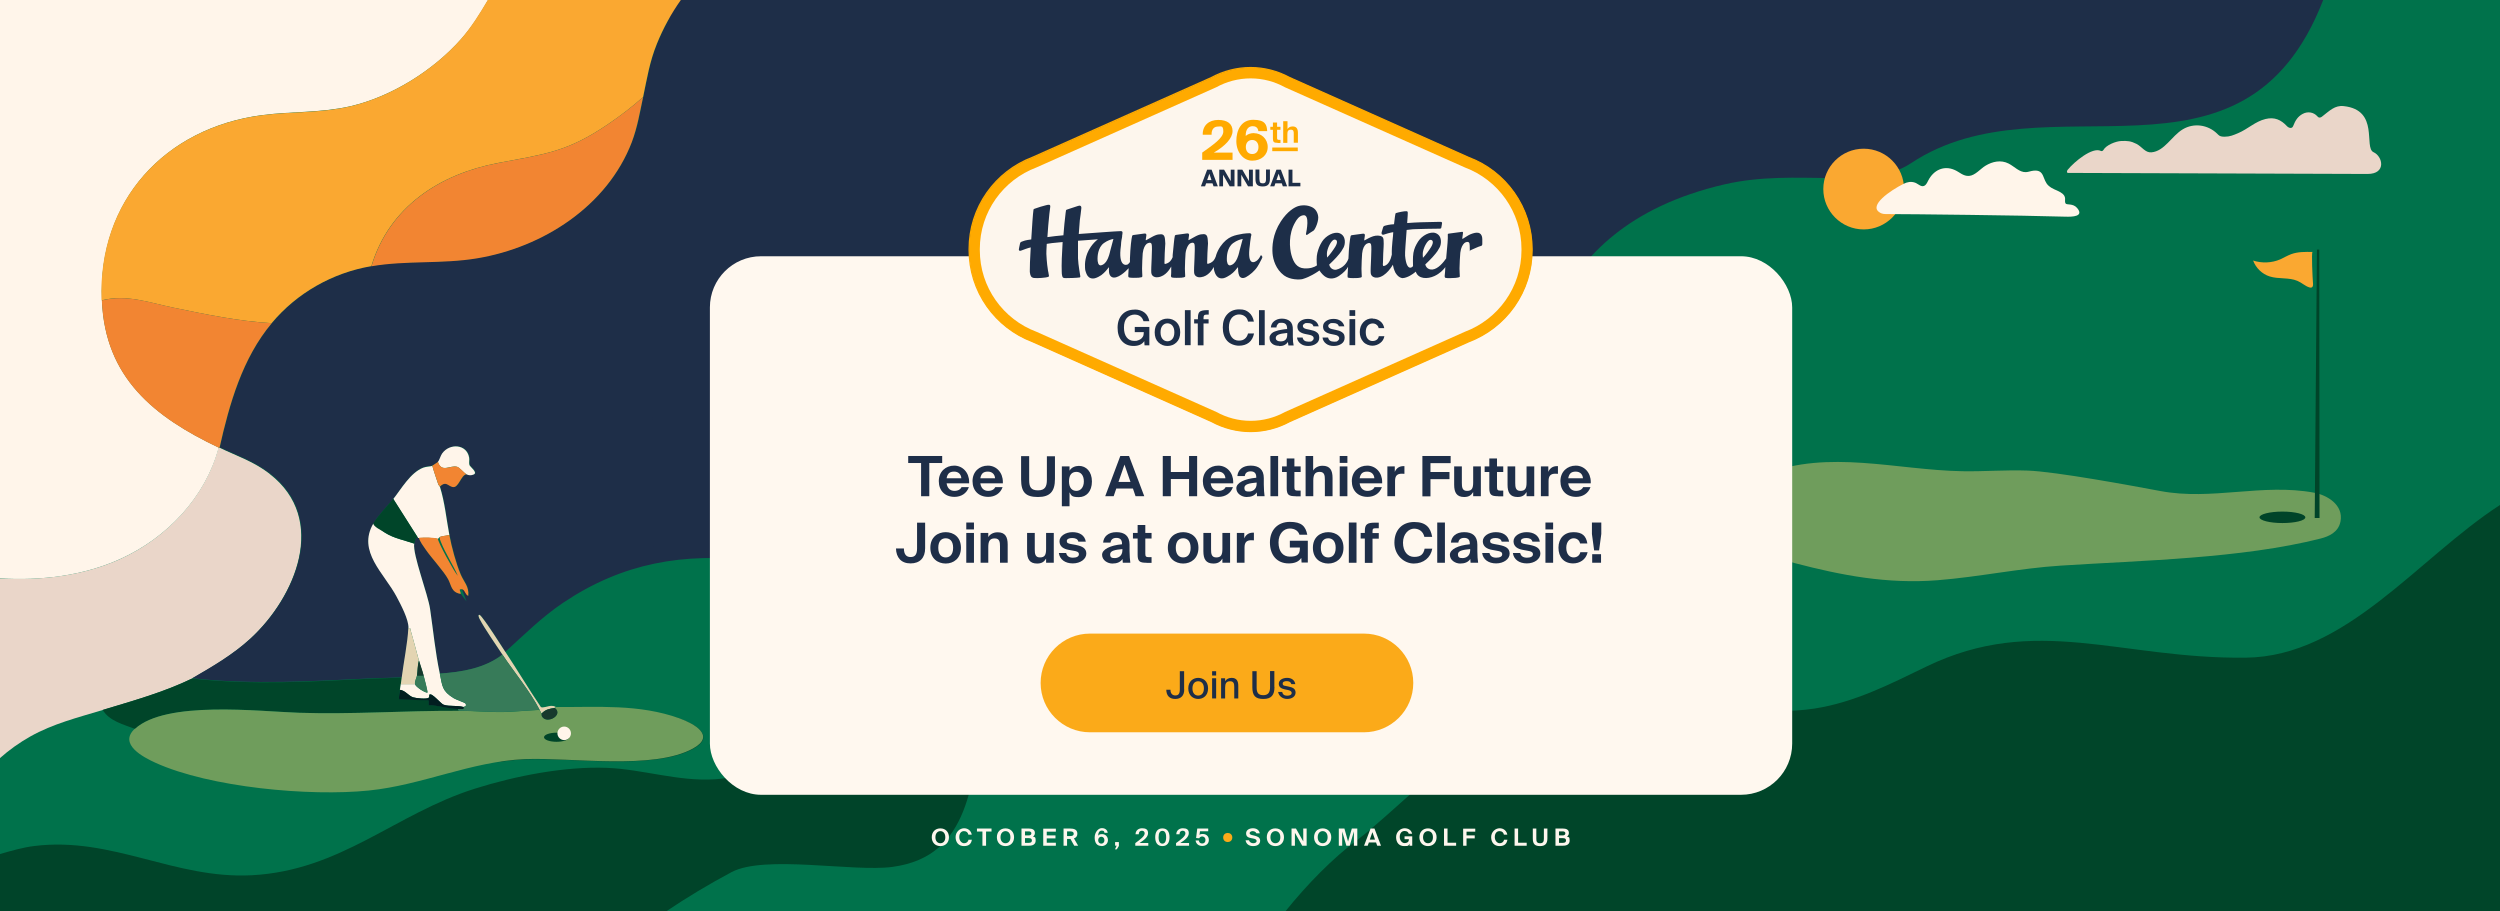 <svg xmlns="http://www.w3.org/2000/svg" id="Layer_1" version="1.1" viewBox="0 0 1920 700"><defs><style> .st0 { fill: #1d2e48; } .st1 { fill: #1e2e48; } .st2 { fill: #004429; } .st3 { fill: #021e20; } .st4 { fill: none; stroke: red; stroke-miterlimit: 10; stroke-width: .5px; } .st5 { fill: #fdf6ed; } .st6 { fill: #fa0; } .st7 { fill: #fbaa19; } .st8 { isolation: isolate; } .st9 { fill: #00724b; } .st10 { fill: #f28532; } .st11 { fill: #fff8ef; } .st12 { fill: #377b59; } .st13 { fill: #004529; } .st14 { fill: #fff5ea; } .st15 { fill: #faa831; } .st16 { fill: #ead6c9; } .st17 { fill: #6f9d5c; } .st18 { fill: #17392d; } .st19 { fill: #e3d4b2; } </style></defs><rect class="st9" width="1920" height="700"></rect><path class="st13" d="M1920,700v-312.2c-63.2,41-118.3,116.5-195.3,117.3-96.5,1.1-161-33.9-245.2,6.8-27.5,13.3-55.2,27.6-86.2,32.3-35.6,5.4-72.4-2.6-108.7-4.5h0c-51.3-2.6-102.5,7.8-147.6,28.6-23.7,10.9-72.3,60.3-94.3,76.5-19.3,14.3-39.2,34.8-55.6,55.2h932.9,0Z"></path><path class="st2" d="M672.1,557.8c-37.7,2.7-74-8-111.5-8.7-43.6-.9-93.7,8.6-134.9,20.7-82.2,24.2-136.9,76.5-229.1,82C126.4,656.1,68,626.8,0,626.9v73.1h511.5c15.6-10.5,32.3-20.6,50.3-30.2,25.4-13.5,93.4,0,123.4-4,61.2-8.1,60.5-66.9,70.9-116.8,1.4-6.9,1.6-14.3,2.9-20.8-26.5,14.3-55.2,27.4-86.9,29.6h0Z"></path><path class="st9" d="M579.6,430.9c-54.6-6.4-101.3,1.6-147,32.3-16.2,10.9-30,24.7-44.4,37.7,9.3,14,17.9,28.5,27.3,42.4,1.4,1,5.6-.9,8.1-.9s2.8.8,3.3.8c32.3,0,63.9-2.6,95.2,8.7,11,4,28.1,13.2,10.6,23-30.4,16.9-94,6.7-129.5,8.3-41.6,1.8-78.5,19.9-119.6,24.1-45.4,4.6-122.2-2.3-164-21.3-9.4-4.3-28.7-14.3-15.8-26.2-8.6-3.4-20-6.1-24.8-14.6-19.1,5.8-37.8,10.4-55.5,20.3C14.9,570.3,7.2,575.9,0,582.3v73.6c8.7-2.5,17.5-5.1,26.6-6.2,59.6-7.3,107.4,25.5,166.5,22.5,68.8-3.5,110.2-47.2,171.9-66.6,30.9-9.7,68.4-17.1,100.9-15.9,27.9,1.1,54.9,10.6,83.1,8.8,23.7-1.5,45.3-12.3,65.3-24.1,3.9-20.3,11.4-40.8,25.5-56.2v-75.7c-20-4.3-39.9-9.2-60.2-11.6h0Z"></path><path class="st16" d="M207.1,363.9c-12.3-9.5-25-13.6-38.6-20.1h-.7c-10.2,38.3-39.8,69.3-75.4,85.5-28.7,13-60.9,16.7-92.4,15v137.9c7.1-6.3,14.8-11.8,23.3-16.6,17.7-9.9,36.4-14.5,55.5-20.3,23.3-7.1,46.7-13.5,68.6-24.1h-.1c15.7-9,31.5-18.3,44.9-30.6,34.7-31.9,60-91.7,14.9-126.6h0Z"></path><path class="st14" d="M0,0v444.2c31.5,1.9,63.8-1.9,92.6-15,35.6-16.2,65.2-47.2,75.4-85.5-49.5-23.5-87.3-53.6-89.7-113.1-3.1-76.5,48.5-132.4,123-142.2,22.9-3,45.3-1.6,68.2-6.9,31.4-7.4,63.5-27.5,84.8-51.6,8.1-9.1,14.5-19.4,20.6-29.9H0Z"></path><path class="st1" d="M523,0c-7.3,10.2-13.4,21.4-18.3,33.4-5.7,14-7.5,26.2-10.6,40.8-2.5,12.1-4.2,23-8.7,34.7-18.8,49.2-68.2,80.8-118.8,89.2-27,4.5-54.4,1.5-81.1,6.1-29.8,5.2-57.2,20.6-76.6,43.8-22.6,27-32.5,61.9-40.1,95.6,13.6,6.5,26.3,10.6,38.6,20.1,45.1,34.9,19.8,94.7-14.9,126.6-13.4,12.3-29.2,21.5-44.9,30.6,46.4,5.2,93.3,2.2,139.7,0,7.1-.3,14.4-.3,21.5-.7,1.5-11.8,4.5-26.4,5.1-37.9.3-6.4-5.9-18.1-9.1-24.1-9.6-18.2-30.4-34.7-17.9-56.2,4-6.9,10.4-12.9,15.3-19,6.2-7.7,13.2-20.3,23-24.1,2.3-.9,5.3-.8,7-1.4.3,0,4.2-2.7,4.4-2.9,1.2-1.3,2-4.7,3.3-6.5,5.8-7.9,18.9-7.2,20.7,3.3.3,1.8-.3,3.9.2,5.6.4,1.4,6.7,5.8,3.3,7.3-2,.8-3.8.8-5.7-.2-4.5.9-6,11.2-10.8,9.8-3.7-1.1-5-4.7-9.6-.3,3.8,12,5,25,7.3,37.2,1.7,9.1,5.1,21.8,8.7,30.3,2.4,5.6,6.6,9.3,5.8,16.4-2.6-1-2.5-5.1-5.1-5.1l3.6,9.5-4.4-5.8c-7.3-1.1-7.1-6.6-9.6-11.2-3.4-6.2-12.7-16.2-17.3-22.9-1.9-2.8-4.2-5.8-5.2-9h-.7c-.4,0-1.1-.3-1.4,0s-1.6,4.1-1.6,4.3c-1.3,8.3,10.6,39,12.2,50.2,2.5,17,3.9,32.7,7.5,49.8,17-1.2,34.3-4,48.1-14.6-4.8-7.2-13.7-20-17.5-27.3-1.6-2.9-1-4.8,1.6-1.6,6.1,7.6,12.6,18.5,18.1,26.8,14.4-13.1,28.2-26.8,44.4-37.7,45.8-30.7,92.5-38.7,147-32.3,20.4,2.4,40.3,7.4,60.3,11.6V0h-116.8Z"></path><path class="st1" d="M513.9,0c0,12.8.5,25.6.8,38.4,2.2,106.6-3.9,213.4-18.1,319.2-1.8,13.5-14.5,47.6-2.5,58.5,10.9,9.9,60.2,3.7,75.5,4,55.5,1,111.2.8,166.6-3.1,60.3-4.2,120.4-12.9,178.4-29h0c37.9-10.5,75.1-24.3,107.8-44.8,69.5-43.6,71.1-3,145.8-38.7,18-8.6,7.2-128.4,156.2-162.9,55.7-12.9,110.7,5.4,143.3-16.3,103.9-69,255.1,33.3,316.5-125.3H513.9Z"></path><path class="st13" d="M308.6,520.3c-.2,1.7-.5,3.4-.7,5.1-.2,1.5-.5,2.9-.7,4.4-.3,2.4-1.1,4.8-.7,7.3l22.6.7v3.7c7.5,0,15.2,2.8,22.6,2.9l.7,1.5c-41-.2-82,2.9-122.9,1.5-30.6-1.1-101.9-9.6-125.8,12.4-8.6-3.3-20-6.1-24.8-14.6,23.2-7,46.6-13.5,68.6-24.1,46.4,5.2,93.3,2.3,139.7,0,7.1-.3,14.4-.3,21.5-.7"></path><path class="st15" d="M374.6,0c-6.2,10.5-12.6,20.8-20.6,30-21.3,24.1-53.3,44.2-84.8,51.6-22.8,5.4-45.3,3.9-68.2,6.9-74.4,9.8-126.1,65.7-123,142.2,19.1-4.9,36.5,1.7,54.7,5.5,25.1,5.2,50.3,10.5,75.9,12,19.4-23.2,46.7-38.7,76.6-43.8,13.7-45.6,52.5-70.8,97.6-79.3,36.4-6.9,53.1-8.5,84.6-30,9.1-6.2,18.5-13.3,26.5-20.6,3.1-14.6,4.9-26.8,10.6-40.9,4.9-12.1,11.1-23.3,18.4-33.6h-148.3Z"></path><path class="st19" d="M388.1,500.6c9.3,14,17.9,28.5,27.3,42.4,1.4,1,5.5-.9,8.1-.9s2.8.8,3.3.8c0,.3-.4.7-.7.7-4.2.7-7.1,1.1-10.2,4.4-.5-1-1-2-1.5-2.9-7.8-14.9-19.5-28.8-28.5-42.3-4.8-7.3-13.7-20-17.5-27.3-1.6-3-.9-4.9,1.6-1.6,6,7.6,12.6,18.5,18.1,26.8"></path><path class="st10" d="M208.7,248.2c-22.6,26.9-32.5,61.9-40.1,95.6h-.7c-49.5-23.5-87.3-53.5-89.7-113.1,19.1-4.9,36.5,1.7,54.7,5.5,25.1,5.2,50.2,10.5,75.9,12"></path><path class="st17" d="M103.6,559.8c23.9-22,95.2-13.4,125.8-12.4,40.9,1.4,82-1.7,122.9-1.5,12.9,0,26.1,1.5,39,.8l23-1.5c.5,1,1,1.9,1.5,2.9s0,1.3.4,2.1c3.6,6.3,16.8-1.1,9.8-6.5.3,0,.6-.4.7-.7,32.3.2,63.9-2.5,95.2,8.7,11,4,28.1,13.2,10.6,23-30.4,17-94,6.8-129.5,8.3-41.6,1.9-78.5,19.9-119.6,24.1-45.4,4.7-122.2-2.3-164-21.3-9.4-4.3-28.7-14.3-15.8-26.2"></path><path class="st10" d="M285.3,204.4c13.7-45.6,52.5-70.8,97.6-79.3,36.3-6.9,53-8.5,84.5-30,9-6.2,18.5-13.3,26.5-20.6-2.6,12.1-4.3,22.9-8.7,34.7-18.8,49.1-68.2,80.8-118.8,89.2-27,4.5-54.4,1.5-81.1,6.1"></path><path class="st14" d="M318.1,417.5c-1.3,8.3,10.6,39,12.2,50.2,2.5,17,3.9,32.7,7.5,49.8,2,9.7,1.6,13.2,10.7,18.8,1.8,1.1,8.6,3.5,8.9,3.9,1.6,2.6-1.2,2.7-1.4,2.8-4.8-1.5-10.6-.2-15.4-1.8-2.2-.8-9-9.5-10.9-7.7-.1,0,.1,1.6-.4,2.2-1.1,1.6-10.2.5-12.2-.2-3.3-1-6.1-5.3-10-5.7.2-1.5.5-2.9.7-4.4h10.9c.4,2,7.1,6.4,9.5,6.6.5-.5-2.5-11.4-2.9-13.1-1-4-2.6-7.8-3.6-11.7-2.1-7.5-4-15.1-6.2-22.6-.4-1.2.1-2.6-1.8-2.2.3-6.4-5.9-18.1-9.1-24.1-9.6-18.1-30.4-34.7-17.9-56.2,3.6,1.6,5.8,5,9.2,7.2,6.7,4.2,14.7,5.6,22.1,8.2"></path><path class="st12" d="M385.9,502.8c8.9,13.5,20.7,27.4,28.5,42.3l-23,1.5c-13,.7-26.2-.7-39.1-.8l-.7-1.5c1.1,0,3,.3,3.9,0,.8-.2.4-1.4.5-1.5s3-.2,1.4-2.8c-.3-.4-7.1-2.8-8.9-3.9-9.1-5.6-8.7-9.2-10.7-18.8,17-1.2,34.3-4,48.1-14.6"></path><path class="st14" d="M332,357.6c1.3,4.8,3,9.4,4.5,14.1.3,1,1.2,1.7,1.3,2,3.8,12,5,25,7.3,37.2-1.9.5-5.8.8-7.3,1.5-.2,0-1.4,1.4-1.5,1.5-4.2-1.1-10.1-1-14.6-.7h-.7l-19-29.9c6.1-7.7,13.2-20.3,23-24.1,2.3-.9,5.3-.8,7-1.4"></path><path class="st10" d="M345.1,410.9c1.7,9.1,5.1,21.8,8.7,30.3,2.4,5.7,6.6,9.3,5.8,16.4-2.6-1-2.5-5-5.1-5.1-2.8,0-.6,1.3-.7,3.6-7.3-1.1-7.1-6.6-9.6-11.2-3.3-6.2-12.7-16.2-17.3-22.9-1.9-2.8-4.3-5.8-5.2-9,4.4-.3,10.4-.4,14.6.7-.3,2,12.5,25.6,15.3,28.5-3.8-8.8-9.5-17.1-13-26-.5-1.3-1.1-2.4-.8-3.9,1.5-.7,5.4-.9,7.3-1.5"></path><path class="st13" d="M321,413.1c-.4,0-1.1-.2-1.4,0-.1.2-1.5,4.1-1.6,4.3-7.4-2.5-15.4-4-22.1-8.2-3.4-2.1-9.2-4.8-9.2-7.2,4-6.8,10.5-12.9,15.3-19l19,29.9h0v.2h0Z"></path><path class="st19" d="M313.7,482.4c2-.4,1.4,1,1.8,2.2,2.3,7.5,4.1,15.1,6.2,22.6-1.1,3.8-.9,7.9-1.5,11.7-.2,1.7-1.9,4.3-1.5,6.6h-10.9c.2-1.7.5-3.4.7-5.1,1.5-11.8,4.5-26.5,5.1-38"></path><path class="st14" d="M336.3,354.7c1.2-1.3,2-4.7,3.3-6.5,5.8-8,18.9-7.2,20.7,3.3.3,1.8-.3,3.9.2,5.6.4,1.4,6.7,5.8,3.3,7.3-2,.9-3.8.8-5.7-.2-1.9-1-5.1-5.1-7.1-5.7-5.3-1.5-11.9,5-14.8-3.8"></path><path class="st10" d="M358.2,364.2c-4.4.8-6,11.1-10.8,9.8-3.8-1.1-5-4.7-9.6-.3,0-.2-1-1-1.3-2-1.5-4.7-3.3-9.3-4.5-14.1.2,0,4.2-2.7,4.4-2.9,2.9,8.8,9.5,2.3,14.8,3.8,2,.6,5.2,4.7,7.1,5.7"></path><path class="st18" d="M426.1,543.7c7,5.4-6.2,12.9-9.8,6.5-.5-.8-.2-1.8-.4-2.1,3.1-3.3,6-3.7,10.2-4.4"></path><path class="st3" d="M307.2,529.8c3.9.3,6.7,4.6,10,5.7,2.1.7,11.1,1.7,12.2.2.5-.6.2-2.1.4-2.2,1.9-1.8,8.7,6.9,10.9,7.7,4.8,1.6,10.5.3,15.4,1.8,0,0,.4,1.2-.5,1.5-.9.2-2.8,0-3.9,0-7.4,0-15.1-2.9-22.6-2.9v-3.7l-22.6-.7c-.3-2.5.4-4.9.7-7.3"></path><path class="st12" d="M325.4,518.9c.4,1.7,3.4,12.6,2.9,13.1-2.4-.2-9.1-4.5-9.5-6.6-.4-2.2,1.2-4.8,1.5-6.6h5.1Z"></path><path class="st18" d="M325.4,518.9h-5.1c.5-3.8.4-7.9,1.5-11.7,1.1,3.9,2.6,7.7,3.6,11.7"></path><path class="st15" d="M1462.3,145.2c0,17.1-13.9,31-31,31s-31-13.9-31-31,13.9-31,31-31,31,13.9,31,31"></path><path class="st14" d="M1586.1,166.4c5.6.2,14.7-.1,9.1-6.7-3.2-3.7-7.8-2.1-8.8-3.4-1.5-2.1,1.7-5.3-3.9-8.6-3.8-2.2-5.8-2.2-9.1-5-5.1-4.4-2.7-12.7-11.8-11.6-1.9.2-3.7,1-5.7,1.1-5,.2-8.8-4.3-13.3-6.6-5.9-3-12.4-1.6-17.8,1.7-3.8,2.3-7.9,7.5-12.6,7.8-4.5.3-7.3-3-11.1-4.6-8.4-3.7-16.2.3-20.2,8.1-.6,1.2-1.2,2.5-2.2,3.5-2.7,2.5-5.4-.9-7.9-1.8-3.1-1.1-5.9-.6-8.9.9-10.3,5.2-26.9,16.6-18.4,21.9.9.6,2.1,1.3,4.8,1.3,19,0,105.8,1,137.8,2"></path><path class="st16" d="M1818.3,133.6c14.6,0,11.7-13.5,4.6-16.7-7.8-3.5,4.8-32.4-22.9-35.4-6.9-.8-11,3.7-16.5,7.9-.7.6-2.3,1.7-3.7,0-2.8-3.2-7.4-4.1-11.4-1.9-3.5,1.9-5.5,4.7-7.3,9.4-.8,2.1-3.3,1.5-4.7,0-4.6-4.9-9.5-7.2-16.5-5.5-7.9,1.9-13.5,7.7-21.1,10.9-3.6,1.5-6.3,2.7-10.3,2.7s-4.5-1.2-5.8-2.4c-7-6.8-17.8-8.4-26.3-3.3-8.7,5.2-14,16.8-24.1,17.7-4.8.4-7.2-4.3-11.5-6.5s-7-2.4-11.8-2.2c-4.1.2-11.5,3.1-13.6,6.9-.4.7-1.3,1.1-2,.7-6.4-3.2-20.4,8.3-25.5,14.6-.7.9-.7,2.3.3,2.3,3.8,0,230.1.8,230.1.8"></path><path class="st17" d="M1269.6,406.3c77.7,11.5,140.6,45.5,218.6,39.3,31.6-2.5,62.9-9.2,94.4-11.2,61.6-4,139-5.4,199.6-20.8,6.3-1.6,13.7-4.8,15.3-13.1,2.5-12.8-10.4-20.3-20.2-22.1-39.7-7.4-78.6,6.2-118.2-1.3-21.4-4-80.5-15-102.1-15.7-16.6-.6-33.2.8-49.9.5-50.7-.9-102.7-16.9-151.4,2.2-12.9,5.1,11.7-1.6-.5,5.8-20.1,12.2-40.2,24.4-60.3,36.5"></path><path class="st2" d="M1770.5,397.3c0,2.5-7.9,4.4-17.6,4.4s-17.6-2-17.6-4.4,7.9-4.4,17.6-4.4,17.6,2,17.6,4.4"></path><path class="st15" d="M1776.1,193.5c-5.6-.1-11.3-.2-16.5,1.7-2.9,1.1-5.6,2.7-8.4,4-6.5,2.8-14.1,3.1-20.8.9,2.1,5.7,6.9,10.4,12.7,12.2,6.9,2.2,14.7.6,21.3,3.4,3.2,1.3,5.9,4,9.1,5s3.1-1.9,2.8-4.4c-.2-1.9-1.2-22.7-.3-22.7"></path><polygon class="st2" points="1777.7 397.8 1779.4 191.7 1781.2 191.7 1781.4 397.8 1777.7 397.8"></polygon><rect class="st11" x="545.2" y="196.8" width="831.2" height="413.6" rx="39.3" ry="39.3"></rect><g><path class="st5" d="M1197.3,641.7v-3.2h2.9c1.2,0,2,.5,2,1.5s-.8,1.6-2,1.6h-2.9ZM1197.3,647.3v-3.6h3.1c1.6,0,2.3.6,2.3,1.8s-.8,1.8-2.3,1.8h-3.1ZM1194.7,649.5h5.7c3,0,5.1-1.1,5.1-4s-.8-2.6-2.1-3c1-.6,1.5-1.6,1.5-2.8,0-2.7-2.2-3.4-4.9-3.4h-5.4v13.2h.1ZM1188.4,636.3h-2.7v7.8c0,2.2-.6,3.5-2.9,3.5s-2.9-1.1-2.9-3.3v-8h-2.7v7.7c0,4.3,1.7,5.8,5.6,5.8s5.6-1.9,5.6-5.9v-7.6h0ZM1163.3,649.5h9.2v-2.3h-6.6v-10.9h-2.7v13.2h0ZM1155.1,644.9c-.4,1.9-1.8,2.7-3.4,2.7s-3.7-1.7-3.7-4.7,1.6-4.6,3.6-4.6,3,1,3.4,2.7h2.6c-.5-2.9-2.8-4.9-5.9-4.9s-6.5,2.7-6.5,6.8,2.4,6.9,6.4,6.9,5.6-1.9,6.1-4.9h-2.6ZM1123.6,649.5h2.7v-5.6h6.3v-2.3h-6.3v-2.9h6.7v-2.3h-9.3v13.2h0ZM1109.1,649.5h9.2v-2.3h-6.6v-10.9h-2.7v13.2h0ZM1096.7,647.6c-2.1,0-3.8-1.6-3.8-4.6s1.7-4.7,3.8-4.7,3.8,1.6,3.8,4.7-1.7,4.6-3.8,4.6M1096.7,649.8c4,0,6.6-2.8,6.6-6.8s-2.6-6.8-6.6-6.8-6.6,2.8-6.6,6.8,2.6,6.8,6.6,6.8M1082.5,649.5h2.1v-7.2h-5.9v2.2h3.3v.3c0,2.1-1.7,2.7-3.3,2.7s-3.7-1.7-3.7-4.7,1.6-4.6,3.7-4.6,2.9,1,3.2,2.1h2.6c-.6-2.8-2.9-4.2-5.8-4.2s-6.5,2.6-6.5,6.8,2.3,6.9,6.2,6.9,3.2-.5,4.1-1.8v1.5h0ZM1052,644.8l2-5.7,2,5.7h-4ZM1047.6,649.5h2.8l.9-2.5h5.5l.9,2.5h2.9l-5-13.2h-3l-5,13.2h0ZM1028.2,649.5h2.6v-10.9l3.2,10.9h2.6l3.2-11v11h2.6v-13.2h-4.2l-2.9,10-2.8-10h-4.3v13.2h0ZM1015.8,647.6c-2.1,0-3.8-1.6-3.8-4.6s1.7-4.7,3.8-4.7,3.8,1.6,3.8,4.7-1.7,4.6-3.8,4.6M1015.8,649.8c4,0,6.6-2.8,6.6-6.8s-2.6-6.8-6.6-6.8-6.6,2.8-6.6,6.8,2.6,6.8,6.6,6.8M991.9,649.5h2.6v-9.9l5.6,9.9h3.4v-13.2h-2.6v9.9l-5.6-9.9h-3.4v13.2h0ZM979.5,647.6c-2.1,0-3.8-1.6-3.8-4.6s1.7-4.7,3.8-4.7,3.8,1.6,3.8,4.7-1.7,4.6-3.8,4.6M979.5,649.8c4,0,6.6-2.8,6.6-6.8s-2.6-6.8-6.6-6.8-6.6,2.8-6.6,6.8,2.6,6.8,6.6,6.8M961.5,641.3c-1-.2-1.8-.7-1.8-1.5s1.2-1.5,2.3-1.5,2.5.5,2.9,1.7h2.6c-.5-2.8-2.8-3.9-5.3-3.9s-5.2,1.2-5.2,3.9,1.9,3.3,3.9,3.7l1.6.3c1.5.3,2.6.8,2.6,1.9s-1.2,1.7-2.6,1.7-2.9-.8-3.3-2.3h-2.6c.4,2.8,2.5,4.5,5.8,4.5s5.4-1.5,5.4-4.2-2.6-3.4-4.7-3.9l-1.7-.4h0ZM921.6,638.4h6.3v-2.1h-8.4l-.9,7.3,2.4.2c.4-.8,1.2-1.4,2.3-1.4s2.5.8,2.5,2.7-1.1,2.7-2.5,2.7-2.4-.7-2.6-2.3h-2.5c.4,2.6,2.3,4.2,5.1,4.2s5.1-1.6,5.1-4.6-2.2-4.6-4.5-4.6-2.1.3-2.7.8l.4-3h0ZM903.3,649.5h9.9v-2.1h-6.7c3.8-2.4,6.5-4.7,6.5-7.6s-1.9-3.7-4.6-3.7-5,1.7-5,4.6h2.5c0-2.1,1.2-2.7,2.4-2.7s2.1.7,2.1,2c0,2.2-3.2,4.6-7.2,7.5v2h0ZM892.7,647.9c-1.7,0-2.9-1.5-2.9-4.9s1.1-4.9,2.9-4.9,2.9,1.5,2.9,4.9-1.1,4.9-2.9,4.9M892.7,649.8c3.7,0,5.5-2.6,5.5-6.8s-1.8-6.8-5.5-6.8-5.5,2.6-5.5,6.8,1.8,6.8,5.5,6.8M872,649.5h9.9v-2.1h-6.7c3.8-2.4,6.5-4.7,6.5-7.6s-1.9-3.7-4.6-3.7-5,1.7-5,4.6h2.5c0-2.1,1.2-2.7,2.4-2.7s2.1.7,2.1,2c0,2.2-3.2,4.6-7.2,7.5v2h0ZM856.2,652.3h1.5l1.6-2.6v-3h-2.9v2.8h1.2l-1.3,2.8h0ZM845.8,647.9c-1.5,0-2.4-1.1-2.4-2.6s1-2.7,2.4-2.7,2.4,1.1,2.4,2.7-1,2.6-2.4,2.6M845.9,649.8c2.9,0,5-1.9,5-4.6s-2-4.6-4.4-4.6-2.5.6-3.1,1.3c0-2.5,1-4,2.7-4s1.9.5,2.1,1.7h2.5c-.2-1.9-1.6-3.6-4.5-3.6s-5.5,3.4-5.5,7.2,1.5,6.5,5.2,6.5h0ZM819.5,642.1v-3.6h2.2c1.6,0,2.9.3,2.9,1.8s-1.3,1.8-2.9,1.8h-2.2ZM816.8,649.5h2.7v-5.2h2.6l2.9,5.2h3l-3.2-5.6c1.7-.6,2.6-1.8,2.6-3.6,0-3.2-2.5-4-5.8-4h-4.8v13.2h0ZM801.2,649.5h9.7v-2.3h-7v-3.3h6.7v-2.3h-6.7v-2.9h7v-2.3h-9.7v13.2h0ZM787.2,641.7v-3.2h2.9c1.2,0,2,.5,2,1.5s-.8,1.6-2,1.6h-2.9ZM787.2,647.3v-3.6h3c1.6,0,2.3.6,2.3,1.8s-.8,1.8-2.3,1.8h-3.1,0ZM784.6,649.5h5.7c3,0,5.1-1.1,5.1-4s-.8-2.6-2.1-3c1-.6,1.5-1.6,1.5-2.8,0-2.7-2.2-3.4-4.9-3.4h-5.4v13.2h.1ZM772.2,647.6c-2.1,0-3.8-1.6-3.8-4.6s1.7-4.7,3.8-4.7,3.8,1.6,3.8,4.7-1.7,4.6-3.8,4.6M772.2,649.8c4,0,6.6-2.8,6.6-6.8s-2.6-6.8-6.6-6.8-6.6,2.8-6.6,6.8,2.6,6.8,6.6,6.8M754.6,649.5h2.7v-10.9h4.2v-2.3h-11.2v2.3h4.2v10.9h0ZM743.8,644.9c-.4,1.9-1.8,2.7-3.4,2.7s-3.7-1.7-3.7-4.7,1.6-4.6,3.6-4.6,3,1,3.4,2.7h2.6c-.5-2.9-2.8-4.9-5.9-4.9s-6.5,2.7-6.5,6.8,2.4,6.9,6.4,6.9,5.6-1.9,6.1-4.9h-2.6,0ZM722.2,647.6c-2.1,0-3.8-1.6-3.8-4.6s1.7-4.7,3.8-4.7,3.8,1.6,3.8,4.7-1.7,4.6-3.8,4.6M722.2,649.8c4,0,6.6-2.8,6.6-6.8s-2.6-6.8-6.6-6.8-6.6,2.8-6.6,6.8,2.6,6.8,6.6,6.8"></path><circle class="st7" cx="942.9" cy="643.2" r="3.5"></circle></g><g><path class="st6" d="M1176.8,191.3c0-15.6-4.8-30.6-13.7-43.3-8.7-12.4-20.8-21.7-34.9-27l-137.6-61.4c-9.2-5-19.5-7.6-30-7.6s-20.9,2.7-30,7.7l-137.6,61.4c-14.1,5.3-26.2,14.7-34.9,27-9,12.7-13.7,27.7-13.7,43.3v.8c0,15.6,4.8,30.6,13.7,43.3,8.7,12.4,20.8,21.7,34.9,27l137.6,61.4c9.2,5,19.5,7.6,30,7.6s20.9-2.6,30-7.7l137.6-61.4c14.1-5.3,26.2-14.7,34.9-27,9-12.7,13.7-27.7,13.7-43.3v-.8"></path><path class="st6" d="M960.5,331.9c-10.5,0-21-2.7-30.2-7.7l-137.6-61.4c-14.2-5.4-26.3-14.8-35.1-27.2-9-12.8-13.8-27.9-13.8-43.6v-.8c0-15.7,4.8-30.8,13.8-43.6,8.8-12.4,20.9-21.8,35.1-27.2l137.5-61.3c9.2-5,19.7-7.7,30.2-7.7s21,2.7,30.2,7.7l137.6,61.4c14.2,5.3,26.3,14.8,35.1,27.2,9,12.8,13.8,27.9,13.8,43.6v.8c0,15.7-4.8,30.8-13.8,43.6-8.8,12.4-20.9,21.8-35.1,27.2l-137.5,61.3c-9.2,5-19.7,7.7-30.2,7.7h0ZM960.5,52.4c-10.4,0-20.7,2.6-29.8,7.6l-137.6,61.4c-14,5.3-26,14.6-34.7,26.9-8.9,12.6-13.6,27.5-13.6,43v.8c0,15.5,4.7,30.4,13.6,43,8.7,12.3,20.7,21.5,34.7,26.8l137.6,61.4c9.1,5,19.4,7.6,29.8,7.6s20.7-2.6,29.8-7.6l137.6-61.4c14-5.3,26-14.6,34.7-26.9,8.9-12.6,13.6-27.5,13.6-43v-.8c0-15.5-4.7-30.4-13.6-43-8.7-12.3-20.7-21.6-34.7-26.8l-137.6-61.4c-9.1-5-19.4-7.6-29.8-7.6h0Z"></path><path class="st5" d="M1125,128.6l-138.2-61.6c-7.8-4.3-16.8-6.8-26.3-6.8s-18.6,2.5-26.4,6.8l-138.1,61.6c-25.4,9.5-43.5,34-43.5,62.7v.8c0,28.7,18.1,53.2,43.5,62.7l138.2,61.6c7.8,4.3,16.8,6.8,26.3,6.8s18.6-2.5,26.4-6.8l138.1-61.6c25.4-9.5,43.5-34,43.5-62.7v-.8c0-28.7-18.1-53.2-43.5-62.7"></path><path class="st0" d="M969.7,197.6c-.3-.5-.6-.9-.8-1.3-.2-.3-.5-.4-.7-.1-.2.3-1,2.3-2.6,3.7s-8.2,5.5-5.7-11.7c0-1,.4-3.6.7-5.6,0-.5.2-1.2.4-1.9.3-1.6-1.2-1.6-1.5-1.6-1.5,0-3,.2-4.9.4-6.1,1.2-11.6,1.6-17.4,9.9-1.5,2.2-2.5,4.4-3.2,6.5h0c0,.4-.2.7-.3,1.1-.2.5-.4.9-.7,1.6-.9,1.9-2.7,3.3-4.9,3.9-.7.2-1,.3-1-.8,0-3.7.4-11.6.5-12.4.2-1.5.2-3.1,0-4.6,0-1-.2-1.9-.4-2.8-.4-1.4-1.4-2.1-2.7-2.1s-3.1.2-4.6.9c-.9.4-1.8.8-2.6,1.3-1.3.7-2.5,1.4-3.8,2.1-.2.1-.4.2-.5.3,0,0-.3,0-.3-.2,0-.8.5-3,.5-3.5s.2-1.7-1.9-1.4c-.6.1-6.5.9-8.1,1.1-.3,0-.8.3-.9.6-.6,2.3-1,8.8-1.7,15v1.5c-.9,2.2-2.3,4.3-5.3,5.1-.7.2-1,.3-1-.8,0-3.7.4-11.6.5-12.4.2-1.5.2-3.1,0-4.6,0-1-.2-1.9-.4-2.8-.4-1.4-1.4-2.1-2.7-2.1s-3.1.2-4.6.9c-.9.4-1.8.8-2.6,1.3-1.3.7-2.5,1.4-3.8,2.1-.2.1-.4.2-.5.3,0,0-.3,0-.3-.2,0-.8.6-3.2.5-3.5,0-.6.2-1.7-1.9-1.4-.6.1-6.5.9-8.1,1.1-.3,0-.8.3-.9.6-.6,2.3-1.4,8.8-1.7,17.4v2.7c-.3.5-.7,1.1-1.6,1.8-.8.6-7.8,2.7-5.3-14.5,0-1,.2-3.6.7-5.6,0-.4.2-.8.2-1.2h0v-.7h0c.2-.9.2-1.3.3-2.3,0-.9-.5-1.2-1.4-1.2-2.8,0-23.7,1.6-32.2,2.2.2-3.4.5-7,.8-10.6.2-1.7,1.1-7.4,1.2-9.5,0-1.4-1-2.1-2.7-1.4,0,0-4.9,1.6-6.7,2.2-1.5.5-2.3.7-2.4,1.1-.2.6-.4,3.2-.5,3.8-.5,3.7-1,9.3-1.5,15.4-4.6.4-8,.8-12.3,1.4.4-5.8.9-12.5,1.5-17.7.2-1.2.5-3.9.7-5.6.2-2.1-1.5-1.6-3.2-1.2-2.9.7-5.7,1.6-8.5,2.6,0,0-.5.2-.8.3-.3.2-.4.5-.4.7-.4,2.6-1.1,12.6-1.7,22.7-.9.1-1.8.3-2.8.4s-3.1.7-4,1.1c-.6.2-1.6.4-1.8,1.5-.5,2.5-.9,4.1-.9,4.5-.2,1.6,1.3,1.2,1.6,1.1,2.6-.9,4.4-1.7,5.6-2,.7-.2,1.3-.3,1.9-.5-.5,8.6-.8,16.1-.7,17.3v1.6c.4,2.9.8,4.1,3.1,4.6h.4c1.7.3,8.9-.1,10.7-.9,0,0,.6-.2.5-.8,0-.3-.2-1.5-.3-1.7,0-.7-.3-1.4-.4-2-.3-1.8-1-6.3-1.3-13.1,0-.6,0-3.6.3-7.7,2.4-.4,3.9-.6,4-.6,2.1-.2,5-.5,8.2-.8-.6,8.8-.9,17.7-.7,22.4,0,.7,0,2.5.5,4.1.3,1,1,1.2,2.7,1.2s8.1-.1,10.5-.5c.4,0,.6-.4.6-.8s-1.6-8.6-1.8-13.9v-13.5c5.2-.4,10.5-.8,15.3-1.1-1.8,1.3-3.7,3.2-5.5,5.8-4.5,6.5-4.6,13.1-4.4,16.1,0,1.1.2,2.1.6,3.2.3,1.1.8,2.1,1.4,3,1.2,1.6,3.1,2.4,5.6,1.8,1.8-.5,3.6-1.5,4.9-2.4,2.6-1.9,4.7-4.6,5.7-5.9h0c0-.2.2-.1.2,0v.2c0,1.2-.6,5.6,2,7.1,4,2.4,11.2-4.6,12.5-6.1,0-.1.2-.2.3-.3,0,0,0-.1.3-.4-.2,3.1-.3,4.7-.3,5.7s0,1.2.7,1.5c1,.4,6,.3,7.2.2,1-.1,2-.3,2.4-.4.6-.2.5-.8.5-1.5s-.2-2.6-.2-5.1.3-10.1.5-11.8c.5-4.1,1.8-6.1,3-7.2.5-.4,3.1-1.8,3.8.1.9,2.1-.6,19.3-.2,22.2.4,3.1,3.5,3.6,5.2,3.3,6-.8,9.1-6.5,10.1-8.2,0,3.5,0,6.4-.2,6.9,0,.6,0,1.2.7,1.5,1,.4,6,.3,7.2.2,3.5-.4,3-.7,3-1.9s-.2-2.6-.2-5.1.3-10.1.5-11.8c.5-4.1,2.1-6.4,3-7.2.5-.5,3.1-1.8,3.8.1.9,2.1-.6,19.3-.2,22.2.4,3.1,3.5,3.6,5.2,3.3,5.7-.7,8.8-5.9,9.9-7.9v.6c0,1.1.2,2.1.6,3.2.3,1.1.8,2.1,1.5,3,1.2,1.6,3.1,2.4,5.6,1.8,1.8-.5,3.3-1.5,4.9-2.5,3.1-2.1,4.7-4.5,5.7-5.7,0,0,.2,0,.3-.1v.4c0,1,0,4.1,1,6.2,1.1,2,3.3,1.9,5,1,3.1-1.7,6.8-4.8,8.9-8.1,1.2-1.8,1.6-2.8,2.4-4.3.3-.6.7-1.3,1-1.9.2-.5,0-.5,0-.7M852.5,193.4c-.4,1.7-.9,3.4-1.6,5-.4.9-.9,1.8-1.5,2.7-.7.9-1.5,1.7-2.5,2.2-.3.2-.7.3-1,.4-.9.3-1.6,0-2.1-.7-.2-.2-.3-.5-.4-.8-.4-1.1-.5-2.2-.5-3.4s0-8.7,5-12.2c2.7-1.9,5.1-2.7,7.2-3.1-.8,2.8-2.3,8.4-2.6,9.7M951.8,193.4c-.4,1.7-.9,3.4-1.6,5-.4.9-.9,1.8-1.5,2.7-.7.9-1.5,1.7-2.5,2.2-.3.2-.7.3-1,.4-.9.3-1.6,0-2.1-.7-.2-.2-.3-.5-.4-.8-.4-1.2-.6-2.2-.5-3.4,0-1.4,0-8.7,5-12.2,2.7-1.9,5.1-2.7,7.2-3.1-.8,2.8-2.3,8.4-2.6,9.7"></path><path class="st0" d="M1138.4,183.7c0-1-.2-5.2-4.3-5-1.6,0-4.3.9-6,1.8-1.2.6-2.8,1.8-4.2,2.6-.2.1-.4.2-.6.3-.2,0-.3,0-.3-.2,0-.8.5-2.9.5-3.6s.5-1.8-1-1.5c-.6.1-8,1-9.7,1.3-.3,0-.9.1-.9.6.2,3.4-.3,8.1-1.2,17.8v.6c-2.1,3-6.1,8.1-10.6,8.6-1.7.2-4.7-.5-5.5-3.9,0,0,5.1-4.7,7.9-8.3,1-1.2,1.8-2.3,3.2-4.9,1.2-2.2,2.2-8.9-3.2-10.9-4.1-1.5-10.5,1.9-13.4,6.5-1.9,3.1-2.9,5.1-3.6,8.7-.6,3.2-.3,9.6-.3,10.1s-4.9,5.4-6.1-7.9c-.2-2.2.6-11.5,1.2-19.8,3.9-.5,6.6-.7,6.6-.6,4.3-.2,11.5-.3,19.2-.4.2,0,.8-.4.8-.7.2-1.2.6-3.1.6-3.6s-.4-.9-.9-.9h-2.2c-10.5.2-16.2.3-23.7.9.3-4.5.6-7.9.4-8.5,0-.3-.6-.6-.9-.6-1.7-.1-6.2.8-8.3,1.5-.3.1-.9,4.6-1.3,8.5-.8,0-1.6.1-2.4.2-1,.1-3.1.5-4.1.8-.7.2-1.6.3-1.9,1.4-.7,2.5-1.2,3.9-1.2,4.2,0,1.7,1.3,1.5,1.7,1.4,2.2-.7,4.4-1.4,5.6-1.6s1.1-.2,1.7-.3c0,3.4-1.3,9.9-1.1,17.3-.8,3.7-2.5,7.9-6.1,8.7-1,.2-.8-1.7-.7-2.4,0-3.8.4-11.1.5-12.4,0-1.6.2-3.1,0-4.6,0-1-.2-2.5-1.1-3.1-1.6-1.1-4.6-1.1-6.8-.4-2.3.7-4.9,2.2-6.2,2.9-.2.1-.4.2-.5.3,0,0-.3,0-.3-.2,0-.8.6-3.2.5-3.5,0-.6.2-1.7-1.9-1.4-.6.1-6.5.9-8.1,1.1-.3,0-.8.3-.9.6-.6,2.3-1.4,8.8-1.7,17.4-1,3.1-3.8,7.1-9.3,8.5-1.7.4-4.7-.5-5.5-3.9,0,0,5.1-4.7,7.9-8.3,1-1.2,1.8-2.3,3.2-4.9,1.2-2.2,2.2-8.9-3.2-10.9-4.1-1.5-10.5,1.9-13.4,6.5-1.9,3.1-2.7,5.2-3.6,8.7-.7,2.7-.6,7-.3,9.5-1.9,1.4-5.4,2.6-9.8,2.3-5.7-.4-8.2-4.6-9.8-10.3-1.4-5.2-2.5-15.9,2.9-25.1,1-1.8,3-5.1,6.3-5.4,5.1-.6,2.4,12.1,2,14.2-.2.8.5,1.2,1.1.7,1-.8,2.8-1.9,4.7-3.1,1.2-.8,4.5-8,3.4-11.9-.9-3.5-2.7-5.4-5.5-6.5-1.9-.8-4-1.1-6.1-1-1.1,0-2.2.2-3.3.5-3,.8-8.6,4.1-13.6,11.8-6.5,9.9-6.8,19.6-6.4,24.7.4,4.7,2.5,12.1,8.8,16.8,4.8,3.5,12,3.4,14.3,2.8,3-.9,5.5-2.1,7.5-3.2,3.3-1.8,5.3-3.3,5.4-3.4,1.6,2.4,3.4,4.2,5,5.1,1.3.8,5.2,2.3,9.9-.8,3.9-2.6,6-5.1,7.1-7.1-.2,3.9-.4,5.6-.4,6.9s0,1.2.7,1.5c1,.4,5.9.3,7.2.2,3.5-.4,3-.6,3-1.9s-.2-2.6-.2-5.1.3-10.1.5-11.8c.4-4.1,1.8-6.2,3-7.2.5-.4,3.1-1.8,3.8.1.9,2.1-.6,19.3-.2,22.2.4,3.1,3.5,3.6,5.2,3.4,6.7-.8,11.5-9.4,11.8-9.9.4,2.3,1,3.9,1.3,4.6.4,1.1.9,2.1,1.7,3,.6.8,1.3,1.4,2.1,1.9.7.4,1.4.7,2.2.8,1.1,0,2-.3,3-.6,3.9-1.3,7.2-4.3,7.3-4.4,1.9,5.9,9.1,5.8,14.3,3.4,4.2-1.9,6.9-4.9,7.9-6.2.2-.2.4-.5.5-.7-.2,3.3-.2,4.7-.5,6.8,0,.6,0,1.3.7,1.5,1.1.4,6.5.1,7.8,0,3.6-.5,3.1-.6,3.1-1.9s-.2-2.6-.2-5.3.4-10.4.6-12.1c.5-4.2,1.9-6.2,3.1-7.4.6-.6,3.2-1.8,3.9.1.2.6.3,2.5.3,4.9s0,.7.5.5c2.8-1.1,5.4-2.6,8.3-3.4.9-.3.8-1.4.8-1.7v-3M1019.2,193.3c.7-4,3.7-9.3,5.7-9.3s2.8,1.8.6,5.5c-1.4,2.3-4.5,6.6-6.3,8.3,0-.6-.3-2.7,0-4.6M1092.8,193.5c.7-4,3.7-9.3,5.7-9.3s2.8,1.8.6,5.5c-1.4,2.3-4.5,6.6-6.3,8.3,0-.6-.3-2.7,0-4.6"></path><path class="st0" d="M871.4,237.7c3,0,5.5.8,7.5,2.3s3.2,3.8,3.8,6.7h-4.5c-.5-1.7-1.3-2.9-2.5-3.8-1.2-.9-2.7-1.3-4.5-1.3s-4.3.9-5.8,2.6-2.2,4.2-2.2,7.4.7,5.7,2.1,7.5,3.3,2.7,5.8,2.7,1.7-.1,2.5-.3c.8-.2,1.5-.5,2.3-1,.7-.4,1.3-1.1,1.8-1.9s.7-1.8.7-3v-.5h-6.9v-4h11.2v14.1h-3.7l-.2-3.2c-1.7,2.5-4.4,3.7-8.2,3.7s-6.8-1.3-9-3.8-3.3-5.9-3.3-10.2,1.2-7.6,3.5-10.1,5.5-3.8,9.4-3.8"></path><path class="st0" d="M889.7,247.4c1.9-1.8,4.2-2.7,6.9-2.7s5,.9,6.9,2.7,2.9,4.4,2.9,7.8-1,6-2.9,7.8-4.2,2.7-6.9,2.7-5-.9-6.9-2.7-2.9-4.4-2.9-7.8,1-5.9,2.9-7.8M892.8,250.1c-1,1.2-1.5,2.9-1.5,5.1s.5,3.9,1.5,5.1,2.3,1.8,3.8,1.8,2.8-.6,3.8-1.8,1.5-2.9,1.5-5.1-.5-3.9-1.5-5.1-2.3-1.8-3.8-1.8-2.8.6-3.8,1.8"></path><rect class="st0" x="910" y="238.2" width="4.4" height="26.9"></rect><path class="st0" d="M920,245.1v-1.2c0-2.2.5-3.8,1.4-4.5s2.7-1.2,5.2-1.2h1.7v3.4h-1.3c-1.1,0-1.8.2-2.2.5-.3.3-.5,1-.5,2v1.1h3.9v3.2h-3.9v16.8h-4.4v-16.8h-2.8v-3.2h2.9,0Z"></path><path class="st0" d="M958.6,256.1h4.5c-.6,3-1.9,5.4-3.9,7s-4.6,2.4-7.7,2.4-6.9-1.3-9.1-3.8-3.3-5.9-3.3-10.2,1.1-7.6,3.4-10.1,5.3-3.8,9.2-3.8,5.5.8,7.5,2.4c2,1.6,3.2,4,3.8,7h-4.5c-.4-1.8-1.2-3.2-2.5-4.1-1.2-.9-2.7-1.4-4.5-1.4s-4.1.9-5.5,2.6c-1.4,1.8-2.2,4.2-2.2,7.3s.7,5.6,2.1,7.5c1.4,1.8,3.2,2.7,5.5,2.7s3.4-.5,4.6-1.4c1.2-.9,2-2.3,2.5-4.1"></path><rect class="st0" x="966.9" y="238.2" width="4.4" height="26.9"></rect><path class="st0" d="M982.4,265.6c-2.2,0-4-.5-5.3-1.6s-2.1-2.5-2.1-4.3.2-1.5.5-2.2c.3-.6.8-1.2,1.4-1.7.6-.5,1.3-.9,2.1-1.2.7-.3,1.7-.6,2.8-.9,1.1-.2,2.2-.4,3.2-.6s2.2-.3,3.5-.4v-.4c0-3-1.4-4.4-4.2-4.4s-2.1.3-2.8.9c-.7.6-1.1,1.5-1.2,2.7h-4.3c.2-2,1-3.7,2.6-4.9s3.5-1.9,5.9-1.9,4.7.7,6.2,2,2.3,3.5,2.2,6.6v5.2c0,2.9.2,5.2.6,6.8h-4c-.2-1.1-.3-2-.4-2.7-1.3,2.1-3.5,3.2-6.6,3.2M988.6,257.2v-1.5c-3.2.3-5.5.7-6.8,1.3-1.3.6-2,1.4-2,2.5s.3,1.5,1,2,1.6.7,2.7.7c1.7,0,2.9-.4,3.8-1.3s1.3-2.1,1.3-3.8"></path><path class="st0" d="M1012.9,250.6h-4.2c-.4-1.7-1.9-2.5-4.4-2.5s-1.9.2-2.6.6c-.7.4-1.1.9-1.1,1.6,0,1.2.9,2,2.7,2.4l2.8.6c1.1.2,2.1.5,2.8.7s1.5.6,2.2,1.1c.7.4,1.2,1,1.6,1.7.3.7.5,1.5.5,2.5,0,2-.8,3.6-2.5,4.7-1.6,1.1-3.6,1.7-6,1.7s-4.4-.6-5.9-1.8c-1.6-1.2-2.5-2.8-2.7-4.7h4.3c.4,2.1,1.9,3.2,4.5,3.2s2.2-.2,2.9-.7,1.1-1.1,1.1-1.9c0-1.4-1.2-2.3-3.5-2.7l-3-.6c-1.9-.4-3.3-1-4.4-1.9-1.1-.9-1.6-2.2-1.6-3.9s.8-3.1,2.4-4.2c1.6-1.1,3.5-1.6,5.7-1.6s3.8.5,5.4,1.5c1.5,1,2.5,2.5,2.9,4.4"></path><path class="st0" d="M1032.4,250.6h-4.2c-.4-1.7-1.9-2.5-4.4-2.5s-1.9.2-2.6.6c-.7.4-1.1.9-1.1,1.6,0,1.2.9,2,2.7,2.4l2.8.6c1.1.2,2.1.5,2.8.7.8.3,1.5.6,2.2,1.1.7.4,1.2,1,1.6,1.7.3.7.5,1.5.5,2.5,0,2-.8,3.6-2.4,4.7s-3.6,1.7-6,1.7-4.4-.6-5.9-1.8c-1.6-1.2-2.5-2.8-2.7-4.7h4.3c.4,2.1,1.9,3.2,4.5,3.2s2.2-.2,2.9-.7c.7-.5,1.1-1.1,1.1-1.9,0-1.4-1.2-2.3-3.4-2.7l-3-.6c-1.9-.4-3.3-1-4.4-1.9-1.1-.9-1.6-2.2-1.6-3.9s.8-3.1,2.4-4.2c1.6-1.1,3.5-1.6,5.7-1.6s3.8.5,5.4,1.5c1.5,1,2.5,2.5,2.9,4.4"></path><path class="st0" d="M1036.4,238.2h4.4v4.4h-4.4v-4.4ZM1036.4,245.1h4.4v20h-4.4v-19.9h0Z"></path><path class="st0" d="M1054.2,244.7c2.2,0,4.2.7,5.8,2,1.7,1.3,2.7,3.1,3.1,5.3h-4.3c-.2-1.1-.7-1.9-1.6-2.6-.8-.7-1.9-1-3.1-1s-2.8.6-3.7,1.7c-1,1.1-1.5,2.8-1.5,5s.5,3.9,1.5,5.1c1,1.1,2.2,1.7,3.6,1.7s2.3-.3,3.2-.9,1.5-1.5,1.7-2.8h4.3c-.4,2.2-1.5,4-3.3,5.3s-3.8,2-6,2-5.2-1-6.9-3c-1.8-2-2.7-4.5-2.7-7.5s.9-5.5,2.7-7.5c1.8-2,4.2-3,7.1-3"></path><path class="st0" d="M930.5,130.3l4.8,12.8h-3.3l-.8-2.3h-4.9l-.8,2.3h-3.2l4.8-12.8h3.4ZM930.4,138.3l-1.6-4.9-1.7,4.9h3.3Z"></path><polygon class="st0" points="939.3 134.2 939.3 143.1 936.4 143.1 936.4 130.3 940.1 130.3 945.2 139.1 945.2 130.3 948.1 130.3 948.1 143.1 944.4 143.1 939.3 134.2"></polygon><polygon class="st0" points="953.3 134.2 953.3 143.1 950.4 143.1 950.4 130.3 954.1 130.3 959.2 139.1 959.2 130.3 962.2 130.3 962.2 143.1 958.5 143.1 953.3 134.2"></polygon><path class="st0" d="M967.3,137.9c0,1.9.4,2.9,2.5,2.9s2.5-1.2,2.5-3.1v-7.5h3v7.2c0,3.9-1.5,5.8-5.5,5.8s-5.6-1.5-5.6-5.7v-7.3h3v7.6h0Z"></path><path class="st0" d="M983.7,130.3l4.8,12.8h-3.3l-.8-2.3h-4.9l-.8,2.3h-3.2l4.8-12.8h3.4ZM983.6,138.3l-1.6-4.9-1.7,4.9h3.3Z"></path><polygon class="st0" points="998.7 140.4 998.7 143.1 989.6 143.1 989.6 130.3 992.6 130.3 992.6 140.4 998.7 140.4"></polygon><path class="st6" d="M932.1,117.2h14.5v5.6h-23.3v-5.6c8.2-5.9,16.2-11.2,16.2-16.2s-1.9-3.8-4.2-3.8-5,1.5-4.8,6.3h-6.8c-.2-7.2,4.8-11.4,11.9-11.4s11,3.1,11,8.5-5.4,11.4-14.4,16.6"></path><path class="st6" d="M963.2,102.3c5.5,0,10.4,4.4,10.4,10.6s-5,10.5-11.9,10.5-12.2-6.6-12.2-15,3.7-16.4,13-16.4,10.4,3.9,10.7,8.7h-6.8c-.3-2.8-2.2-3.8-4.3-3.8-3.2,0-5.5,2.4-5.4,7.5,1.5-1.3,3.5-2.2,6.5-2.2M966.5,112.9c0-3.1-1.8-5.4-4.8-5.4s-4.9,2.1-4.9,5.4,1.9,5.4,4.9,5.4,4.8-2.1,4.8-5.4"></path><path class="st6" d="M981.2,109.7c-2.8,0-3.6-.6-3.6-3.3v-6.7h-2v-2.3h2v-3.3h3.2v3.3h2.6v2.3h-2.6v6.2c0,1.2.3,1.5,1.5,1.5h1.1v2.4h-2.2Z"></path><path class="st6" d="M985.6,93.1h3.2v6c.6-1,1.9-2,3.9-2,3.1,0,4.1,1.9,4.1,5v7.5h-3.2v-6.7c0-1.8,0-3.3-2.2-3.3s-2.7,1.2-2.7,3.6v6.5h-3.2v-16.6h.1Z"></path><rect class="st6" x="977.1" y="113.3" width="19.6" height="2.8"></rect></g><ellipse class="st13" cx="427.4" cy="566.2" rx="9.6" ry="3.5"></ellipse><path class="st14" d="M438.5,563.2c0,2.9-2.4,5.2-5.2,5.2s-5.2-2.3-5.2-5.2,2.4-5.2,5.2-5.2,5.2,2.3,5.2,5.2"></path><g class="st8"><g class="st8"><g class="st8"><g class="st8"><path class="st1" d="M707.4,355.6h-9.9v-5.4h26.1v5.4h-9.9v25.5h-6.3v-25.5h0Z"></path></g></g></g><g class="st8"><g class="st8"><g class="st8"><path class="st1" d="M744.1,374.1c-1.7,4.9-6,7.5-11,7.5-7.4,0-12.1-4.8-12.1-12.1s5.3-11.9,11.8-11.9,11.5,5.3,11.5,12.5,0,.6,0,1.1h-17.3c.6,4.2,3.2,5.8,6,5.8s4.7-1.2,5.5-2.9h5.6ZM727,367.3h11.3c-.2-3.1-2.3-5.1-5.5-5.1s-5.1,1.2-5.8,5.1Z"></path></g></g></g><g class="st8"><g class="st8"><g class="st8"><path class="st1" d="M770,374.1c-1.7,4.9-6,7.5-11,7.5-7.4,0-12.1-4.8-12.1-12.1s5.3-11.9,11.8-11.9,11.5,5.3,11.5,12.5,0,.6,0,1.1h-17.3c.6,4.2,3.2,5.8,6,5.8s4.7-1.2,5.5-2.9h5.6ZM752.9,367.3h11.3c-.2-3.1-2.3-5.1-5.5-5.1s-5.1,1.2-5.8,5.1Z"></path></g></g></g><g class="st8"><g class="st8"><g class="st8"><path class="st1" d="M810.2,367.9c0,9.3-3.6,13.8-13,13.8s-13-3.5-13-13.5v-17.9h6.2v18.6c0,5.1,1.4,7.7,6.8,7.7s6.8-3,6.8-8.1v-18.1h6.2v17.6h0Z"></path></g></g></g><g class="st8"><g class="st8"><g class="st8"><path class="st1" d="M815.5,358.2h5.9v3.3c1.4-2.5,4.3-3.7,7.2-3.7,5.6,0,10,4.4,10,12s-4.3,12-10,12-5.8-1.3-7.2-3.7v10.7h-5.9v-30.6ZM832.4,369.7c0-4.7-2.4-7.3-5.7-7.3s-5.7,2-5.7,7.3,2.6,7.3,5.7,7.3,5.7-2.6,5.7-7.3Z"></path><path class="st1" d="M860.2,350.2h6.9l11.7,30.9h-6.7l-2-5.9h-12.8l-2,5.9h-6.5l11.6-30.9h-.2ZM868.2,370.1l-4.6-13.3-4.6,13.3h9.2,0Z"></path></g></g></g><g class="st8"><g class="st8"><g class="st8"><path class="st1" d="M893,350.2h6.2v12.3h14v-12.3h6.2v30.9h-6.2v-13.2h-14v13.2h-6.2v-30.9Z"></path></g></g></g><g class="st8"><g class="st8"><g class="st8"><path class="st1" d="M946.9,374.1c-1.7,4.9-6,7.5-11,7.5-7.4,0-12.1-4.8-12.1-12.1s5.3-11.9,11.8-11.9,11.5,5.3,11.5,12.5,0,.6,0,1.1h-17.3c.6,4.2,3.2,5.8,6,5.8s4.7-1.2,5.5-2.9h5.6ZM929.8,367.3h11.3c-.2-3.1-2.3-5.1-5.5-5.1s-5.1,1.2-5.8,5.1Z"></path></g></g></g><g class="st8"><g class="st8"><g class="st8"><path class="st1" d="M965.4,381.1c0-1.1-.2-2-.2-2.9-1.6,2.4-4.2,3.5-7.8,3.5s-7.9-2.5-7.9-6.7,6.3-7.3,15.3-8.1v-.5c0-3.2-1.7-4.4-4.3-4.4s-4.2,1.2-4.5,3.6h-5.7c.4-4.6,3.9-8,10.2-8s10.1,2.9,10.1,9.6v5c0,3.4.3,6.8.6,8.9h-5.9.1ZM965.1,370.6c-5.7.5-9.4,1.3-9.4,4s1.5,2.9,3.7,2.9,5.7-1.4,5.7-6v-.9Z"></path></g></g></g><g class="st8"><g class="st8"><g class="st8"><path class="st1" d="M975.7,350.2h5.9v30.9h-5.9v-30.9Z"></path></g></g></g><g class="st8"><g class="st8"><g class="st8"><path class="st1" d="M995,381.1c-5.2,0-6.8-1-6.8-6.2v-12.4h-3.6v-4.3h3.6v-6.1h5.9v6.1h4.8v4.3h-4.8v11.5c0,2.3.5,2.8,2.8,2.8h2v4.4h-3.9Z"></path></g></g></g><g class="st8"><g class="st8"><g class="st8"><path class="st1" d="M1002.6,350.2h5.9v11.2c1.1-1.9,3.5-3.7,7.2-3.7,5.8,0,7.7,3.5,7.7,9.4v14h-5.9v-12.5c0-3.4-.3-6.2-4-6.2s-4.9,2.2-4.9,6.7v12h-5.9v-30.9h0Z"></path><path class="st1" d="M1028.9,350.2h5.9v5.3h-5.9v-5.3ZM1028.9,358.2h5.9v22.9h-5.9v-22.9Z"></path></g></g></g><g class="st8"><g class="st8"><g class="st8"><path class="st1" d="M1061.3,374.1c-1.7,4.9-6,7.5-11,7.5-7.4,0-12.1-4.8-12.1-12.1s5.3-11.9,11.8-11.9,11.5,5.3,11.5,12.5,0,.6,0,1.1h-17.3c.6,4.2,3.2,5.8,6,5.8s4.7-1.2,5.5-2.9h5.6ZM1044.2,367.3h11.3c-.2-3.1-2.3-5.1-5.5-5.1s-5.1,1.2-5.8,5.1Z"></path></g></g></g><g class="st8"><g class="st8"><g class="st8"><path class="st1" d="M1065.5,358.2h5.7v4.2c1.1-2.6,3.2-4.3,6.3-4.4h1.1v5.9c-.8,0-1.4-.1-2-.1-3.5,0-5.2,1.5-5.2,5.6v11.7h-5.9v-22.9h0Z"></path></g></g></g><g class="st8"><g class="st8"><g class="st8"><path class="st1" d="M1092.3,350.2h21.8v5.5h-15.5v6.8h14.6v5.5h-14.6v13.2h-6.2v-30.9h-.1Z"></path></g></g></g><g class="st8"><g class="st8"><g class="st8"><path class="st1" d="M1131.4,377.9c-1.4,2.3-3.2,3.8-6.9,3.8-5.8,0-7.7-3.5-7.7-9.4v-14.1h5.9v12.6c0,3.4.3,6.2,4,6.2s4.7-2,4.7-6.5v-12.3h5.9v22.9h-5.9v-3.2Z"></path></g></g></g><g class="st8"><g class="st8"><g class="st8"><path class="st1" d="M1150.6,381.1c-5.2,0-6.8-1-6.8-6.2v-12.4h-3.6v-4.3h3.6v-6.1h5.9v6.1h4.8v4.3h-4.8v11.5c0,2.3.5,2.8,2.8,2.8h2v4.4h-3.9Z"></path></g></g></g><g class="st8"><g class="st8"><g class="st8"><path class="st1" d="M1172.4,377.9c-1.4,2.3-3.2,3.8-6.9,3.8-5.8,0-7.7-3.5-7.7-9.4v-14.1h5.9v12.6c0,3.4.3,6.2,4,6.2s4.7-2,4.7-6.5v-12.3h5.9v22.9h-5.9v-3.2Z"></path></g></g></g><g class="st8"><g class="st8"><g class="st8"><path class="st1" d="M1183.4,358.2h5.7v4.2c1.1-2.6,3.2-4.3,6.3-4.4h1.1v5.9c-.8,0-1.4-.1-2-.1-3.5,0-5.2,1.5-5.2,5.6v11.7h-5.9v-22.9h0Z"></path></g></g></g><g class="st8"><g class="st8"><g class="st8"><path class="st1" d="M1221.5,374.1c-1.7,4.9-6,7.5-11,7.5-7.4,0-12.1-4.8-12.1-12.1s5.3-11.9,11.8-11.9,11.5,5.3,11.5,12.5,0,.6,0,1.1h-17.3c.6,4.2,3.2,5.8,6,5.8s4.7-1.2,5.5-2.9h5.6ZM1204.4,367.3h11.3c-.2-3.1-2.3-5.1-5.5-5.1s-5.1,1.2-5.8,5.1Z"></path></g></g></g><g class="st8"><g class="st8"><g class="st8"><path class="st1" d="M710.5,421.1c0,7.3-4,11.6-11.2,11.6s-11-4.5-11.2-11.5h6.1c0,4.7,2,6.6,5.1,6.6s5-1.5,5-6.6v-19.8h6.2v19.8h0Z"></path></g></g></g><g class="st8"><g class="st8"><g class="st8"><path class="st1" d="M714.5,420.7c0-8.3,5.8-12,11.8-12s11.7,3.7,11.7,12-5.8,12.1-11.7,12.1-11.8-3.7-11.8-12.1ZM732,420.7c0-5.3-2.6-7.3-5.7-7.3s-5.7,2-5.7,7.3,2.6,7.4,5.7,7.4,5.7-2.1,5.7-7.4Z"></path></g></g></g><g class="st8"><g class="st8"><g class="st8"><path class="st1" d="M742.1,401.3h5.9v5.3h-5.9v-5.3ZM742.1,409.3h5.9v22.9h-5.9v-22.9Z"></path></g></g></g><g class="st8"><g class="st8"><g class="st8"><path class="st1" d="M753.1,409.3h5.9v3.2c1.1-1.9,3.5-3.7,7.2-3.7,5.8,0,7.7,3.5,7.7,9.4v14h-5.9v-12.5c0-3.4-.3-6.2-4.1-6.2s-4.9,2.2-4.9,6.7v12h-5.9v-22.9Z"></path></g></g></g><g class="st8"><g class="st8"><g class="st8"><path class="st1" d="M803.4,429c-1.4,2.3-3.2,3.8-6.9,3.8-5.8,0-7.7-3.5-7.7-9.4v-14.1h5.9v12.6c0,3.4.3,6.2,4,6.2s4.7-2,4.7-6.5v-12.3h5.9v22.9h-5.9v-3.2Z"></path></g></g></g><g class="st8"><g class="st8"><g class="st8"><path class="st1" d="M826.2,418.5c5.1,1,8.1,2.6,8.1,6.7s-4.5,7.5-10.4,7.5-10.1-3.1-10.7-8h5.6c.6,2.5,2.4,3.6,5.2,3.6s4.6-.9,4.6-2.6-1.4-2.3-4-2.7l-3.8-.7c-4-.7-7.1-2.6-7.1-6.6s4.6-7,10-7,9.4,2.4,10.2,7.3h-5.7c-.5-2.1-2.4-2.8-4.8-2.8s-4.1.8-4.1,2.3,1,1.9,3.1,2.3l3.9.7h0Z"></path></g></g></g><g class="st8"><g class="st8"><g class="st8"><path class="st1" d="M862.3,432.2c0-1.1-.2-2-.2-2.9-1.6,2.4-4.2,3.5-7.8,3.5s-7.9-2.5-7.9-6.7,6.3-7.3,15.3-8.1v-.5c0-3.2-1.7-4.4-4.3-4.4s-4.2,1.2-4.5,3.6h-5.7c.4-4.6,3.9-8,10.2-8s10.1,2.9,10.1,9.6v5c0,3.4.3,6.8.6,8.9h-5.9.1ZM862,421.7c-5.7.5-9.4,1.3-9.4,4s1.5,2.9,3.7,2.9,5.7-1.4,5.7-6v-.9Z"></path></g></g></g><g class="st8"><g class="st8"><g class="st8"><path class="st1" d="M880.5,432.2c-5.2,0-6.8-1-6.8-6.2v-12.4h-3.6v-4.3h3.6v-6.1h5.9v6.1h4.8v4.3h-4.8v11.5c0,2.3.5,2.8,2.8,2.8h2v4.4h-3.9Z"></path></g></g></g><g class="st8"><g class="st8"><g class="st8"><path class="st1" d="M896.9,420.7c0-8.3,5.8-12,11.8-12s11.7,3.7,11.7,12-5.8,12.1-11.7,12.1-11.8-3.7-11.8-12.1ZM914.4,420.7c0-5.3-2.6-7.3-5.7-7.3s-5.7,2-5.7,7.3,2.6,7.4,5.7,7.4,5.7-2.1,5.7-7.4Z"></path></g></g></g><g class="st8"><g class="st8"><g class="st8"><path class="st1" d="M938.8,429c-1.4,2.3-3.2,3.8-6.9,3.8-5.8,0-7.7-3.5-7.7-9.4v-14.1h5.9v12.6c0,3.4.3,6.2,4,6.2s4.7-2,4.7-6.5v-12.3h5.9v22.9h-5.9v-3.2Z"></path></g></g></g><g class="st8"><g class="st8"><g class="st8"><path class="st1" d="M949.9,409.3h5.7v4.2c1.1-2.6,3.2-4.3,6.3-4.4h1.1v5.9c-.8,0-1.4-.1-2-.1-3.5,0-5.2,1.5-5.2,5.6v11.7h-5.9v-22.9h0Z"></path></g></g></g><g class="st8"><g class="st8"><g class="st8"><path class="st1" d="M999.3,428.6c-2,2.9-5.2,4.1-9.6,4.1-9,0-14.4-6.4-14.4-16.1s6.1-15.8,15.3-15.8,12.1,3.5,13.4,9.9h-6c-.8-2.6-3.2-4.8-7.5-4.8s-8.6,3.7-8.6,10.7,3.5,10.9,8.7,10.9,7.7-1.4,7.7-6.3v-.7h-7.7v-5.2h13.8v16.7h-4.8l-.2-3.6v.2Z"></path></g></g></g><g class="st8"><g class="st8"><g class="st8"><path class="st1" d="M1008.3,420.7c0-8.3,5.8-12,11.8-12s11.7,3.7,11.7,12-5.8,12.1-11.7,12.1-11.8-3.7-11.8-12.1h0ZM1025.8,420.7c0-5.3-2.6-7.3-5.7-7.3s-5.7,2-5.7,7.3,2.6,7.4,5.7,7.4,5.7-2.1,5.7-7.4Z"></path></g></g></g><g class="st8"><g class="st8"><g class="st8"><path class="st1" d="M1035.9,401.3h5.9v30.9h-5.9v-30.9Z"></path></g></g></g><g class="st8"><g class="st8"><g class="st8"><path class="st1" d="M1048.2,413.6h-3.2v-4.3h3.2v-1.5c0-5.2,1.9-6.4,7.7-6.4h3v4.3h-2c-2.3,0-2.8.3-2.8,2.3v1.4h4.8v4.3h-4.8v18.6h-5.9v-18.6h0Z"></path></g></g></g><g class="st8"><g class="st8"><g class="st8"><path class="st1" d="M1100,421.3c-1.2,7-6.8,11.5-14.2,11.5s-14.9-6.3-14.9-16,5.9-15.9,15.2-15.9,12.6,4.6,13.8,11.4h-6c-.9-4-3.9-6.3-7.9-6.3s-8.5,3.9-8.5,10.8,3.7,10.9,8.6,10.9,7.1-1.9,8-6.3h6.1-.2Z"></path></g></g></g><g class="st8"><g class="st8"><g class="st8"><path class="st1" d="M1103.8,401.3h5.9v30.9h-5.9v-30.9Z"></path></g></g></g><g class="st8"><g class="st8"><g class="st8"><path class="st1" d="M1129.4,432.2c0-1.1-.2-2-.2-2.9-1.6,2.4-4.2,3.5-7.8,3.5s-7.9-2.5-7.9-6.7,6.3-7.3,15.3-8.1v-.5c0-3.2-1.7-4.4-4.3-4.4s-4.2,1.2-4.5,3.6h-5.7c.4-4.6,3.9-8,10.2-8s10.1,2.9,10.1,9.6v5c0,3.4.3,6.8.6,8.9h-5.9.1ZM1129.1,421.7c-5.7.5-9.4,1.3-9.4,4s1.5,2.9,3.7,2.9,5.7-1.4,5.7-6v-.9h0Z"></path></g></g></g><g class="st8"><g class="st8"><g class="st8"><path class="st1" d="M1151.3,418.5c5.1,1,8.1,2.6,8.1,6.7s-4.5,7.5-10.4,7.5-10.1-3.1-10.7-8h5.6c.6,2.5,2.4,3.6,5.2,3.6s4.6-.9,4.6-2.6-1.4-2.3-4-2.7l-3.8-.7c-4-.7-7.1-2.6-7.1-6.6s4.6-7,10-7,9.4,2.4,10.2,7.3h-5.7c-.5-2.1-2.4-2.8-4.8-2.8s-4.1.8-4.1,2.3,1,1.9,3.1,2.3l3.9.7h0Z"></path></g></g></g><g class="st8"><g class="st8"><g class="st8"><path class="st1" d="M1174.9,418.5c5.1,1,8.1,2.6,8.1,6.7s-4.5,7.5-10.4,7.5-10.1-3.1-10.7-8h5.6c.6,2.5,2.4,3.6,5.2,3.6s4.6-.9,4.6-2.6-1.4-2.3-4-2.7l-3.8-.7c-4-.7-7.1-2.6-7.1-6.6s4.6-7,10-7,9.4,2.4,10.2,7.3h-5.7c-.5-2.1-2.4-2.8-4.8-2.8s-4.1.8-4.1,2.3,1,1.9,3.1,2.3l3.9.7h0Z"></path></g></g></g><g class="st8"><g class="st8"><g class="st8"><path class="st1" d="M1186.9,401.3h5.9v5.3h-5.9v-5.3ZM1186.9,409.3h5.9v22.9h-5.9v-22.9Z"></path></g></g></g><g class="st8"><g class="st8"><g class="st8"><path class="st1" d="M1219.3,424.1c-1.3,5.9-6.3,8.6-11.1,8.6-7.2,0-11.3-4.9-11.3-12.1s4.6-11.9,11.5-11.9,9.7,2.9,10.7,8.7h-5.6c-.6-2.7-2.6-4-5-4s-5.6,2.1-5.6,7.3,2.8,7.4,5.6,7.4,4.7-1.7,5.2-4h5.6Z"></path></g></g></g><g class="st8"><g class="st8"><g class="st8"><path class="st1" d="M1222.6,410.1v-8.8h7.2v8.8l-1.7,12.6h-3.8l-1.7-12.6ZM1222.8,425.6h6.8v6.6h-6.8v-6.6Z"></path></g></g></g></g><path class="st7" d="M837.1,486.6h210.4c20.9,0,37.9,17,37.9,37.9h0c0,20.9-17,37.9-37.9,37.9h-210.4c-20.9,0-37.9-17-37.9-37.9h0c0-20.9,17-37.9,37.9-37.9Z"></path><g class="st8"><g class="st8"><g class="st8"><g class="st8"><path class="st1" d="M909.5,529.5c0,4.7-2.5,7.3-6.9,7.3s-6.8-2.5-6.9-7.1h3.2c0,3,1.6,4.4,3.7,4.4s3.5-.9,3.5-4.6v-14h3.3v14h.1Z"></path></g></g></g><g class="st8"><g class="st8"><g class="st8"><path class="st1" d="M912.6,528.7c0-5.6,3.9-8.1,7.6-8.1s7.6,2.4,7.6,8.1-3.9,8.1-7.6,8.1-7.6-2.5-7.6-8.1ZM924.6,528.7c0-3.9-2.1-5.5-4.4-5.5s-4.4,1.6-4.4,5.5,2.1,5.5,4.4,5.5,4.4-1.6,4.4-5.5Z"></path></g></g></g><g class="st8"><g class="st8"><g class="st8"><path class="st1" d="M930.9,515.5h3.1v3.3h-3.1v-3.3ZM930.9,520.9h3.1v15.5h-3.1v-15.5Z"></path></g></g></g><g class="st8"><g class="st8"><g class="st8"><path class="st1" d="M937.8,520.9h3.1v2.3c.8-1.4,2.4-2.6,5-2.6,3.8,0,5.1,2.4,5.1,6.1v9.7h-3.1v-8.8c0-2.4-.3-4.4-3.2-4.4s-3.8,1.7-3.8,4.9v8.3h-3.1v-15.5Z"></path></g></g></g><g class="st8"><g class="st8"><g class="st8"><path class="st1" d="M978.8,527.6c0,6.2-2.4,9.2-8.5,9.2s-8.5-2.4-8.5-9v-12.3h3.3v12.6c0,3.9,1.3,5.8,5.1,5.8s5.2-2.2,5.2-6.1v-12.4h3.3v12.1h.1Z"></path></g></g></g><g class="st8"><g class="st8"><g class="st8"><path class="st1" d="M989.7,527.3c3,.6,5.3,1.6,5.3,4.6s-2.8,4.9-6.5,4.9-6.5-2.5-6.9-5.4h3.1c.4,1.9,1.6,2.9,3.8,2.9s3.5-.8,3.5-2.1-1.3-2-3-2.3l-2.4-.5c-2.3-.5-4.5-1.5-4.5-4.3s2.9-4.5,6.4-4.5,5.8,1.8,6.3,4.8h-3.1c-.4-1.7-1.8-2.3-3.5-2.3s-3.1.5-3.1,1.9.8,1.6,2.3,1.8l2.3.5h0Z"></path></g></g></g></g></svg>